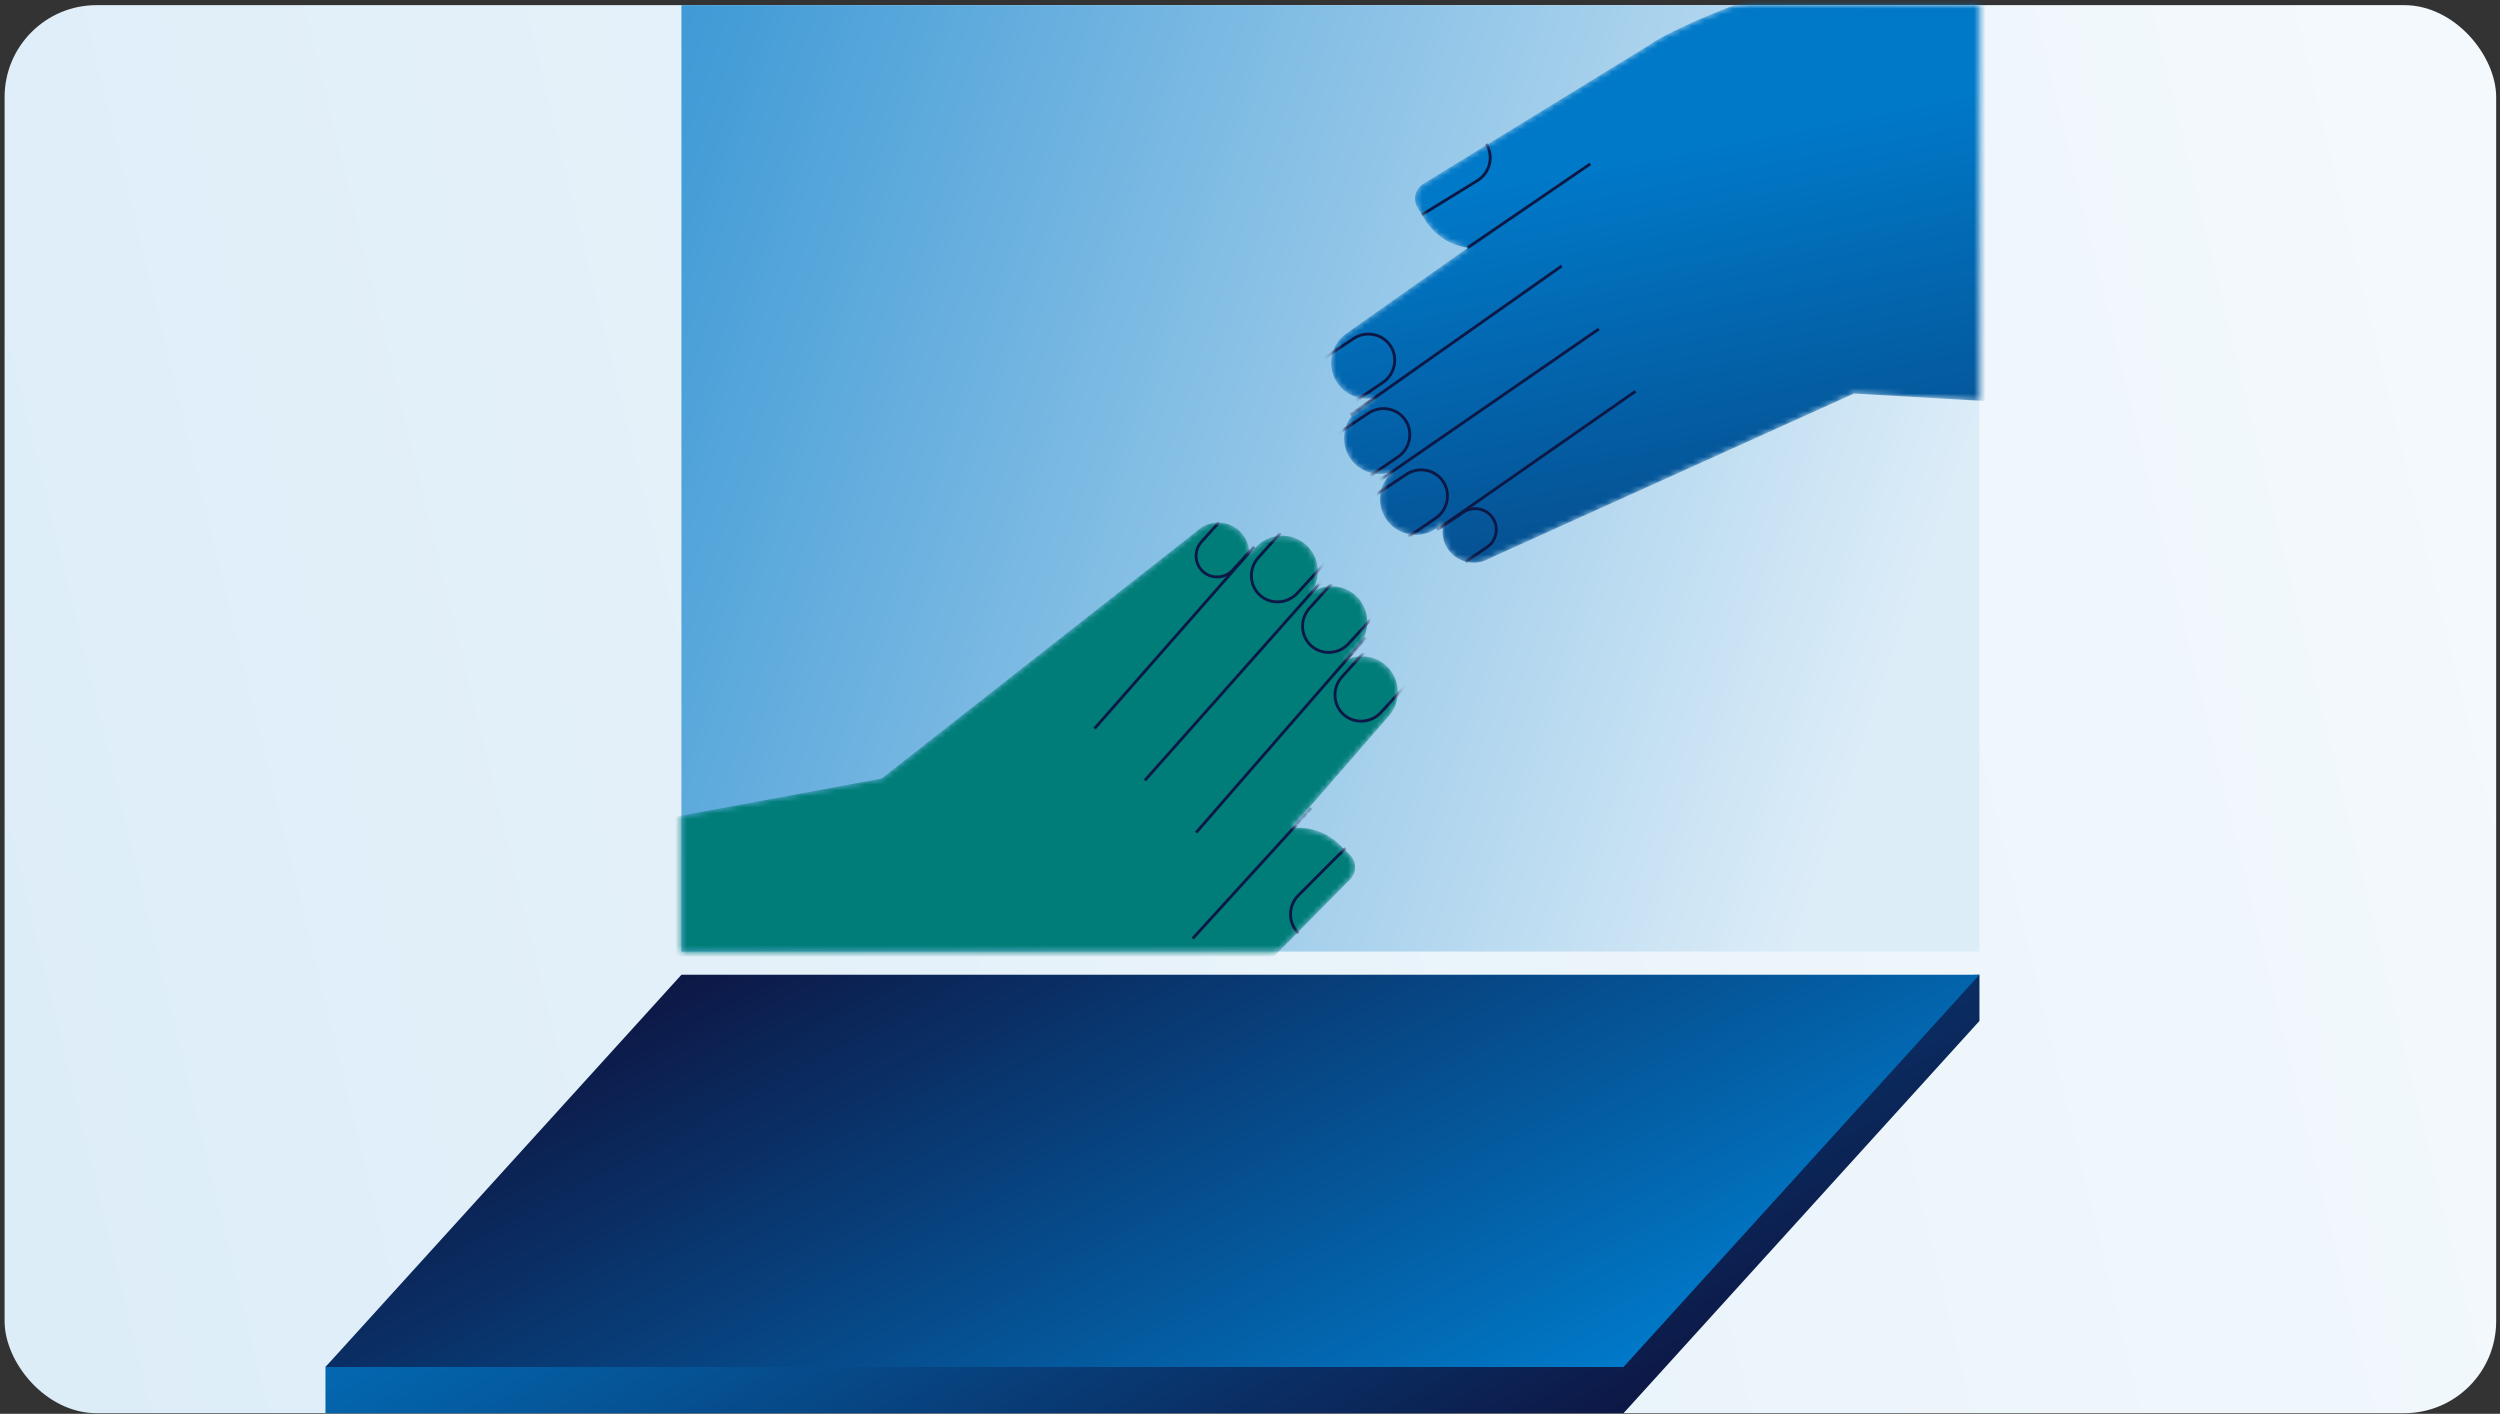 <?xml version="1.0" encoding="UTF-8"?> <svg xmlns="http://www.w3.org/2000/svg" width="435" height="246" viewBox="0 0 435 246" fill="none"><rect x="0" y="0" width="435" height="246" fill="#333333" stroke="none"/><rect x="0.799" y="0.895" width="433.535" height="245" rx="16" fill="url(#paint0_linear_1260_83161)"></rect><path d="M118.57 165.571L344.42 165.571L344.42 0.893L118.57 0.893L118.57 165.571Z" fill="url(#paint1_linear_1260_83161)"></path><path d="M282.493 245.893H56.633V237.856L118.574 177.641L344.424 169.604V177.641L282.493 245.893Z" fill="url(#paint2_linear_1260_83161)"></path><path d="M282.493 237.856H56.633L118.574 169.604H344.424L282.493 237.856Z" fill="url(#paint3_linear_1260_83161)"></path><mask id="mask0_1260_83161" style="mask-type:alpha" maskUnits="userSpaceOnUse" x="118" y="0" width="227" height="166"><rect x="118.57" y="165.571" width="164.677" height="225.85" transform="rotate(-90 118.57 165.571)" fill="#F1EFEB"></rect></mask><g mask="url(#mask0_1260_83161)"><mask id="mask1_1260_83161" style="mask-type:alpha" maskUnits="userSpaceOnUse" x="95" y="90" width="149" height="148"><path d="M95.4 146.214L113.978 237.857C113.978 237.857 178.084 207.704 200.172 188.126C200.357 187.977 200.538 187.821 200.708 187.65C201.384 187.026 201.996 186.404 202.555 185.782L234.937 152.988C236.086 151.824 236.074 149.931 234.91 148.78L233.122 147.014C230.824 144.745 227.719 143.765 224.724 144.067L241.709 124.513C243.955 121.928 243.677 117.974 241.091 115.725C239.123 114.015 236.362 113.771 234.164 114.89L236.401 112.317C238.647 109.731 238.369 105.777 235.783 103.528C233.571 101.606 230.361 101.537 228.07 103.174C230.01 100.591 229.656 96.883 227.18 94.734C224.594 92.487 220.64 92.766 218.391 95.351L217.376 96.52C217.423 95.105 216.925 93.673 215.871 92.58C213.805 90.439 210.361 90.377 208.219 92.444L153.454 135.429C153.454 135.429 153.442 135.446 153.432 135.454L95.4 146.214Z" fill="url(#paint4_linear_1260_83161)"></path></mask><g mask="url(#mask1_1260_83161)"><path d="M95.4 146.214L113.978 237.857C113.978 237.857 178.084 207.704 200.172 188.126C200.357 187.977 200.538 187.821 200.708 187.65C201.384 187.026 201.996 186.404 202.555 185.782L234.937 152.988C236.086 151.824 236.074 149.931 234.91 148.78L233.122 147.014C230.824 144.745 227.719 143.765 224.724 144.067L241.709 124.513C243.955 121.928 243.677 117.974 241.091 115.725C239.123 114.015 236.362 113.771 234.164 114.89L236.401 112.317C238.647 109.731 238.369 105.777 235.783 103.528C233.571 101.606 230.361 101.537 228.07 103.174C230.01 100.591 229.656 96.883 227.18 94.734C224.594 92.487 220.64 92.766 218.391 95.351L217.376 96.52C217.423 95.105 216.925 93.673 215.871 92.58C213.805 90.439 210.361 90.377 208.219 92.444L153.454 135.429C153.454 135.429 153.442 135.446 153.432 135.454L95.4 146.214Z" fill="#007D79"></path><path d="M217.755 95.703L190.438 126.78" stroke="#0D1846" stroke-width="0.5" stroke-miterlimit="10"></path><path d="M229.921 101.189L199.215 135.781" stroke="#0D1846" stroke-width="0.5" stroke-miterlimit="10"></path><path d="M237.626 110.978L208.117 144.877" stroke="#0D1846" stroke-width="0.5" stroke-miterlimit="10"></path><path d="M228.194 140.64L207.523 163.314" stroke="#0D1846" stroke-width="0.5" stroke-miterlimit="10"></path><path d="M212.076 90.919L209.053 94.283C207.707 95.781 207.831 98.11 209.329 99.457C210.827 100.803 213.156 100.679 214.503 99.181L218.223 95.129" stroke="#0D1846" stroke-width="0.5" stroke-miterlimit="10"></path><path d="M222.794 92.749L218.945 97.032C217.23 98.942 217.362 101.884 219.24 103.572C221.118 105.26 224.058 105.079 225.773 103.169L230.51 98.01" stroke="#0D1846" stroke-width="0.5" stroke-miterlimit="10"></path><path d="M231.702 101.54L227.853 105.823C226.138 107.733 226.27 110.675 228.148 112.363C230.026 114.051 232.966 113.87 234.681 111.96L239.418 106.801" stroke="#0D1846" stroke-width="0.5" stroke-miterlimit="10"></path><path d="M237.343 113.502L233.494 117.785C231.779 119.695 231.911 122.637 233.789 124.325C235.667 126.013 238.606 125.833 240.321 123.923L245.058 118.764" stroke="#0D1846" stroke-width="0.5" stroke-miterlimit="10"></path><path d="M234.099 147.592L225.893 155.817C224.1 157.654 224.11 160.598 225.915 162.364" stroke="#0D1846" stroke-width="0.5" stroke-miterlimit="10"></path></g><mask id="mask2_1260_83161" style="mask-type:alpha" maskUnits="userSpaceOnUse" x="231" y="-22" width="155" height="120"><path d="M381.515 71.875L385.335 -21.553C385.335 -21.553 315.888 -7.564 289.767 6.179C289.553 6.279 289.338 6.387 289.133 6.514C288.328 6.958 287.584 7.419 286.896 7.889L247.625 32.012C246.23 32.868 245.791 34.71 246.647 36.103L247.962 38.244C249.653 40.996 252.433 42.689 255.417 43.108L234.258 58.044C231.46 60.02 230.784 63.926 232.76 66.726C234.265 68.858 236.888 69.751 239.288 69.187L236.502 71.153C233.704 73.129 233.029 77.034 235.004 79.835C236.695 82.23 239.795 83.062 242.41 82.018C239.91 84.062 239.371 87.75 241.261 90.426C243.237 93.224 247.142 93.9 249.943 91.924L251.206 91.031C250.823 92.395 250.965 93.902 251.728 95.217C253.226 97.791 256.556 98.671 259.127 97.174L322.566 68.492C322.566 68.492 322.583 68.48 322.593 68.472L381.518 71.873L381.515 71.875Z" fill="url(#paint5_linear_1260_83161)"></path></mask><g mask="url(#mask2_1260_83161)"><path d="M381.515 71.875L385.335 -21.553C385.335 -21.553 315.888 -7.564 289.767 6.179C289.553 6.279 289.338 6.387 289.133 6.514C288.328 6.958 287.584 7.419 286.896 7.889L247.625 32.012C246.23 32.868 245.791 34.71 246.647 36.103L247.962 38.244C249.653 40.996 252.433 42.689 255.417 43.108L234.258 58.044C231.46 60.02 230.784 63.926 232.76 66.726C234.265 68.858 236.888 69.751 239.288 69.187L236.502 71.153C233.704 73.129 233.029 77.034 235.004 79.835C236.695 82.23 239.795 83.062 242.41 82.018C239.91 84.062 239.371 87.75 241.261 90.426C243.237 93.224 247.142 93.9 249.943 91.924L251.206 91.031C250.823 92.395 250.965 93.902 251.728 95.217C253.226 97.791 256.556 98.671 259.127 97.174L322.566 68.492C322.566 68.492 322.583 68.48 322.593 68.472L381.518 71.873L381.515 71.875Z" fill="url(#paint6_linear_1260_83161)"></path><path d="M250.645 91.739L284.585 68.075" stroke="#0D1846" stroke-width="0.5" stroke-miterlimit="10"></path><path d="M240.139 83.509L278.209 57.242" stroke="#0D1846" stroke-width="0.5" stroke-miterlimit="10"></path><path d="M234.988 72.166L271.734 46.282" stroke="#0D1846" stroke-width="0.5" stroke-miterlimit="10"></path><path d="M255.377 43.102L276.704 28.521" stroke="#0D1846" stroke-width="0.5" stroke-miterlimit="10"></path><path d="M255.017 97.74L258.754 95.195C260.42 94.061 260.855 91.77 259.72 90.105C258.586 88.438 256.295 88.004 254.629 89.138L250.051 92.185" stroke="#0D1846" stroke-width="0.5" stroke-miterlimit="10"></path><path d="M245.048 93.405L249.807 90.163C251.93 88.719 252.501 85.828 251.081 83.743C249.659 81.657 246.761 81.13 244.639 82.574L238.809 86.455" stroke="#0D1846" stroke-width="0.5" stroke-miterlimit="10"></path><path d="M238.49 82.743L243.249 79.501C245.371 78.057 245.942 75.166 244.522 73.081C243.1 70.995 240.202 70.468 238.08 71.912L232.25 75.793" stroke="#0D1846" stroke-width="0.5" stroke-miterlimit="10"></path><path d="M235.869 69.78L240.628 66.538C242.75 65.094 243.321 62.203 241.901 60.118C240.479 58.032 237.581 57.505 235.459 58.949L229.629 62.83" stroke="#0D1846" stroke-width="0.5" stroke-miterlimit="10"></path><path d="M247.418 37.361L257.08 31.417C259.261 30.061 259.954 27.199 258.62 25.055" stroke="#0D1846" stroke-width="0.5" stroke-miterlimit="10"></path></g></g><defs><linearGradient id="paint0_linear_1260_83161" x1="0.799" y1="182.092" x2="654.651" y2="23.295" gradientUnits="userSpaceOnUse"><stop stop-color="#DDEDF8"></stop><stop offset="1" stop-color="white"></stop></linearGradient><linearGradient id="paint1_linear_1260_83161" x1="351.197" y1="56.608" x2="38.099" y2="-51.18" gradientUnits="userSpaceOnUse"><stop stop-color="#DDEDF8"></stop><stop offset="1" stop-color="#0079C8"></stop></linearGradient><linearGradient id="paint2_linear_1260_83161" x1="56.633" y1="207.749" x2="132.1" y2="334.333" gradientUnits="userSpaceOnUse"><stop stop-color="#0079C8"></stop><stop offset="1" stop-color="#0D1846"></stop></linearGradient><linearGradient id="paint3_linear_1260_83161" x1="56.633" y1="203.73" x2="120.374" y2="323.235" gradientUnits="userSpaceOnUse"><stop stop-color="#0D1846"></stop><stop offset="1" stop-color="#0079C8"></stop></linearGradient><linearGradient id="paint4_linear_1260_83161" x1="148.797" y1="119.005" x2="189.841" y2="199.554" gradientUnits="userSpaceOnUse"><stop stop-color="#D02670"></stop><stop offset="0.1" stop-color="#C7256E"></stop><stop offset="0.27" stop-color="#B02369"></stop><stop offset="0.47" stop-color="#8A2161"></stop><stop offset="0.71" stop-color="#561D55"></stop><stop offset="0.97" stop-color="#131847"></stop><stop offset="1" stop-color="#0D1846"></stop></linearGradient><linearGradient id="paint5_linear_1260_83161" x1="338.951" y1="175.347" x2="308.67" y2="22.967" gradientUnits="userSpaceOnUse"><stop stop-color="#0D1846"></stop><stop offset="1" stop-color="#0079C8"></stop></linearGradient><linearGradient id="paint6_linear_1260_83161" x1="338.951" y1="175.347" x2="308.67" y2="22.967" gradientUnits="userSpaceOnUse"><stop stop-color="#0D1846"></stop><stop offset="1" stop-color="#0079C8"></stop></linearGradient></defs></svg> 